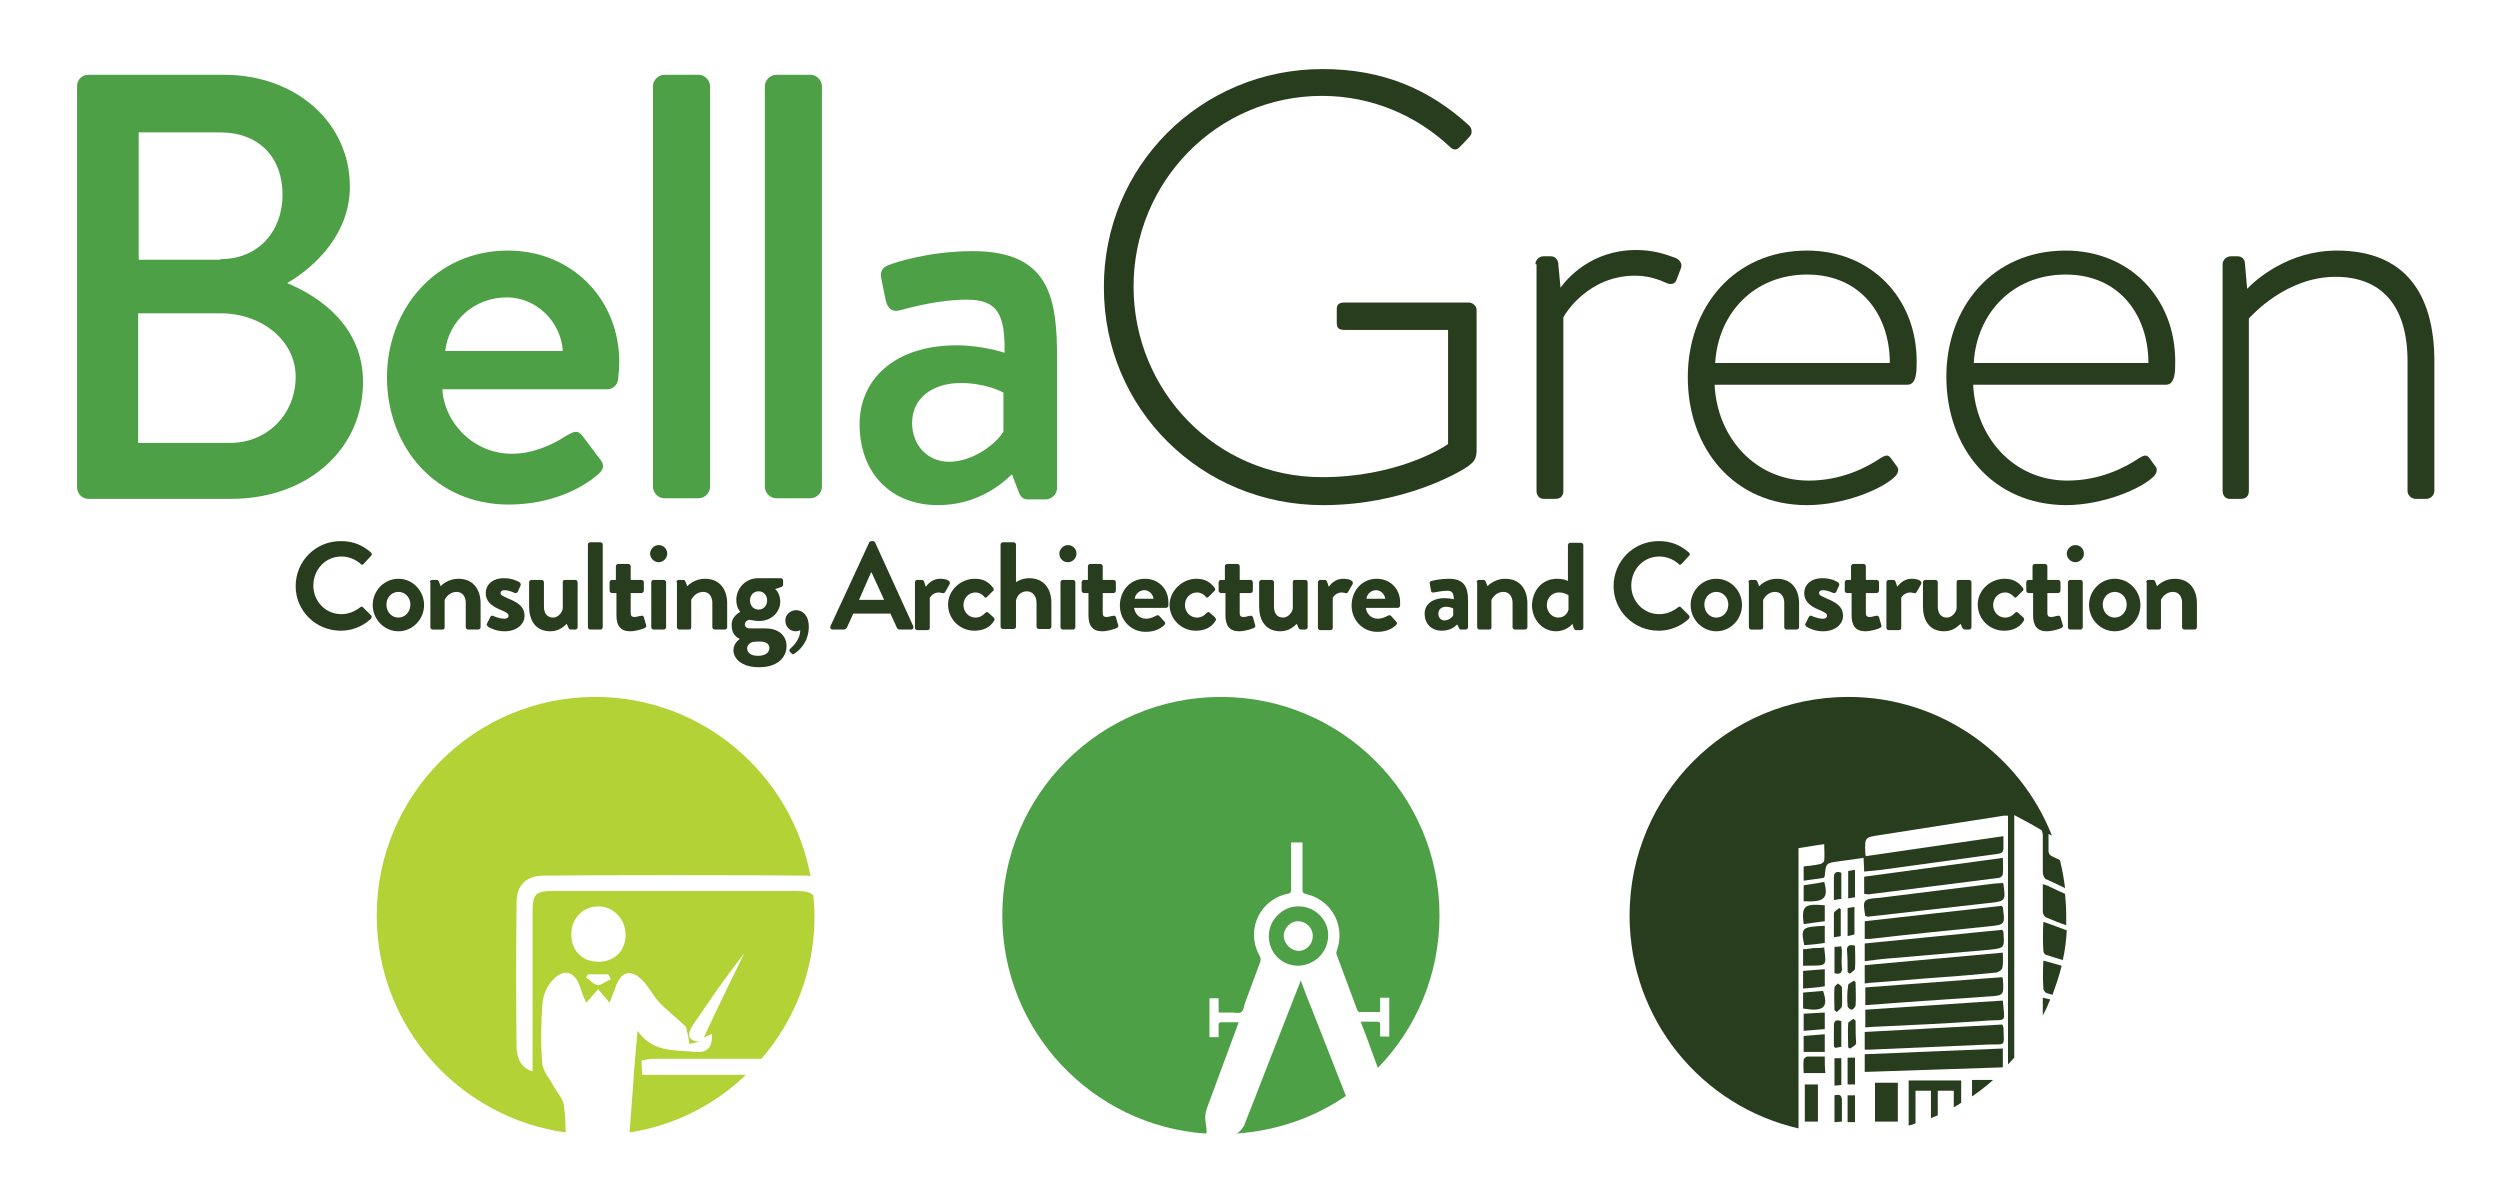 <?xml version="1.0" encoding="utf-8"?>
<!-- Generator: Adobe Illustrator 21.0.0, SVG Export Plug-In . SVG Version: 6.00 Build 0)  -->
<svg version="1.1" id="Layer_1" xmlns="http://www.w3.org/2000/svg" xmlns:xlink="http://www.w3.org/1999/xlink" x="0px" y="0px"
	 viewBox="0 0 438 210" style="enable-background:new 0 0 438 210;" xml:space="preserve">
<style type="text/css">
	.st0{fill:#4DA046;}
	.st1{fill:#283D1D;}
	.st2{fill:#B2D236;}
</style>
<g>
	<g>
		<path class="st0" d="M13.5,15.1c0-1.1,0.8-2,2-2h23.7c12.8,0,22.1,8.5,22.1,19.6c0,8.2-6,14-11,16.9c5.6,2.3,13.3,7.5,13.3,17.3
			c0,11.9-9.8,20.5-23.1,20.5H15.5c-1.2,0-2-1-2-2V15.1z M40.3,77.6c6.5,0,11.5-5,11.5-11.6c0-6.5-6.2-11.1-13-11.1H24.2v22.7H40.3z
			 M38.6,45.4c6.8,0,10.9-5,10.9-11.3c0-6.5-4.1-10.9-10.9-10.9H24.3v22.3H38.6z"/>
		<path class="st0" d="M89,43.9c11,0,19.5,8.3,19.5,19.6c0,0.7-0.1,2.1-0.2,2.9c-0.1,1.1-1,1.8-1.9,1.8H77.5
			c0.3,5.7,5.3,11.3,12.2,11.3c3.8,0,7.3-1.7,9.4-3.1c1.3-0.7,2-1.2,2.9-0.1l3,4c0.7,0.8,1.1,1.7-0.2,2.8c-3.1,2.7-8.6,5.3-15.7,5.3
			c-12.8,0-21.3-10.1-21.3-22.3C67.8,54.2,76.3,43.9,89,43.9z M98.6,61.5c-0.3-5.1-4.6-9.4-9.8-9.4c-5.7,0-10.2,4.1-10.8,9.4H98.6z"
			/>
		<path class="st0" d="M114.4,15.1c0-1.1,1-2,2-2h6c1.1,0,2,1,2,2v70.2c0,1.1-1,2-2,2h-6c-1.1,0-2-1-2-2V15.1z"/>
		<path class="st0" d="M134,15.1c0-1.1,1-2,2-2h6c1.1,0,2,1,2,2v70.2c0,1.1-1,2-2,2h-6c-1.1,0-2-1-2-2V15.1z"/>
		<path class="st0" d="M167.6,60.5c4.5,0,8.4,1.3,8.4,1.3c0.1-6.7-1.2-9.3-6.6-9.3c-4.9,0-9.6,1.3-11.9,1.9c-1.3,0.3-2-0.5-2.3-1.7
			l-0.8-3.9c-0.3-1.4,0.4-2.1,1.4-2.4c0.7-0.3,6.8-2.4,14.6-2.4c13.6,0,14.8,8.3,14.8,18.9v22.6c0,1.1-1,2-2,2h-3
			c-1,0-1.4-0.4-1.8-1.5l-1.1-2.9c-2.3,2.2-6.5,5.4-13,5.4c-8,0-13.7-5.4-13.7-14.2C150.6,66.5,156.7,60.5,167.6,60.5z M166.3,80.9
			c4.2,0,8.3-3.2,9.5-5.3v-6.8c-0.6-0.4-3.6-1.7-7.4-1.7c-5.1,0-8.6,2.7-8.6,7C159.8,77.9,162.4,80.9,166.3,80.9z"/>
		<path class="st1" d="M231.7,12.1c10.7,0,18.8,3.6,25.7,9.9c0.5,0.5,0.6,1.4,0.1,1.9c-0.5,0.6-1.2,1.3-1.7,1.8
			c-0.6,0.7-1.2,0.6-1.8,0c-5.9-5.5-13.7-8.9-22.4-8.9c-18.4,0-33,15.1-33,33.4s14.5,33.4,33,33.4c12.9,0,21-5,22.1-5.8V57.8h-18.1
			c-1.2,0-1.4-0.4-1.4-1.4v-2.1c0-0.8,0.2-1.3,1.4-1.3h21.7c0.7,0,1.4,0.6,1.4,1.3v24.6c0,1.6-0.6,2.1-1.5,2.8
			c-1.9,1.3-11.6,6.8-25.4,6.8c-21.3,0-38.4-16.8-38.4-38.1C193.3,29.1,210.4,12.1,231.7,12.1z"/>
		<path class="st1" d="M269,46.3c0-0.7,0.6-1.4,1.4-1.4h1.3c0.6,0,1.2,0.4,1.3,1.2l0.4,4.3c1.1-1.5,5.3-6.6,13.3-6.6
			c3.4,0,5.7,1,6.6,1.3c1,0.3,1.5,1.1,1.2,1.9l-0.8,2.1c-0.3,0.7-1,0.8-1.7,0.5c-0.5-0.2-2.6-1.3-5.5-1.3c-8.3,0-12.3,6.7-12.6,7.3
			V86c0,0.8-0.4,1.4-1.4,1.4h-2.1c-0.7,0-1.2-0.6-1.2-1.4V46.3z"/>
		<path class="st1" d="M316.6,43.9c11.1,0,19.2,8.2,19.2,19.4c0,1.7,0,4.1-1.6,4.1h-33.8c0.4,9.1,7,16.8,16.5,16.8
			c5.6,0,10-2.2,12.5-3.9c1-0.6,1.4-0.7,1.9,0l1.1,1.5c0.3,0.4,0.2,1.1-0.4,1.7c-2.1,2.1-8.8,5-15.4,5c-12.9,0-20.9-10-20.9-22.4
			C295.7,53.9,303.7,43.9,316.6,43.9z M331.1,63.6c0-8.3-5-15.5-14.5-15.5c-9.3,0-15.6,6.8-16.1,15.5H331.1z"/>
		<path class="st1" d="M361.9,43.9c11.1,0,19.2,8.2,19.2,19.4c0,1.7,0,4.1-1.6,4.1h-33.8c0.4,9.1,7,16.8,16.5,16.8
			c5.6,0,10-2.2,12.5-3.9c1-0.6,1.4-0.7,1.9,0l1.1,1.5c0.3,0.4,0.2,1.1-0.4,1.7c-2.1,2.1-8.8,5-15.4,5C349,88.4,341,78.4,341,66
			C341,53.9,349,43.9,361.9,43.9z M376.4,63.6c0-8.3-5-15.5-14.5-15.5c-9.3,0-15.6,6.8-16.1,15.5H376.4z"/>
		<path class="st1" d="M389.4,46.3c0-0.7,0.6-1.4,1.5-1.4h1.1c0.7,0,1.2,0.4,1.3,1.1l0.4,4.6c1.4-1.5,7.2-6.7,15.7-6.7
			c11.9,0,17.1,7.5,17.1,19.4V86c0,0.7-0.6,1.4-1.4,1.4h-1.9c-0.7,0-1.4-0.6-1.4-1.4V63.3c0-9.8-4.6-14.8-12.6-14.8
			c-8.7,0-14.7,6.8-15.2,7.3V86c0,0.8-0.4,1.4-1.4,1.4h-2c-0.7,0-1.2-0.6-1.2-1.4V46.3z"/>
	</g>
	<g>
		<path class="st1" d="M59.7,94.8c2.2,0,3.8,0.7,5.3,2c0.2,0.2,0.2,0.4,0,0.6l-1.3,1.4c-0.2,0.2-0.4,0.2-0.5,0
			c-0.9-0.8-2.1-1.3-3.4-1.3c-2.8,0-4.9,2.3-4.9,5.1c0,2.7,2.1,5,4.9,5c1.3,0,2.4-0.5,3.3-1.2c0.2-0.2,0.4-0.1,0.5,0l1.4,1.4
			c0.2,0.2,0.1,0.4,0,0.6c-1.5,1.4-3.4,2.1-5.3,2.1c-4.4,0-7.9-3.5-7.9-7.8C51.8,98.3,55.3,94.8,59.7,94.8z"/>
		<path class="st1" d="M69.8,101.4c2.5,0,4.5,2.1,4.5,4.6c0,2.5-2,4.6-4.5,4.6c-2.5,0-4.5-2.1-4.5-4.6
			C65.3,103.5,67.3,101.4,69.8,101.4z M69.8,108.2c1.2,0,2.1-1,2.1-2.3c0-1.2-0.9-2.2-2.1-2.2c-1.2,0-2.1,1-2.1,2.2
			C67.7,107.2,68.6,108.2,69.8,108.2z"/>
		<path class="st1" d="M75.3,102c0-0.2,0.2-0.4,0.4-0.4h0.8c0.2,0,0.3,0.1,0.4,0.3l0.3,0.8c0.3-0.3,1.4-1.3,3.1-1.3
			c2.8,0,3.9,2.1,3.9,4.3v4.2c0,0.2-0.2,0.4-0.4,0.4H82c-0.2,0-0.4-0.2-0.4-0.4v-4.3c0-1.1-0.6-1.9-1.6-1.9c-1.1,0-1.8,0.8-2.1,1.4
			v4.8c0,0.3-0.1,0.4-0.5,0.4h-1.6c-0.2,0-0.4-0.2-0.4-0.4V102z"/>
		<path class="st1" d="M85.3,109.3l0.6-1.2c0.1-0.2,0.3-0.3,0.5-0.2c0,0,1,0.5,2,0.5c0.4,0,0.7-0.2,0.7-0.5c0-0.4-0.3-0.6-1.5-1.1
			c-1.7-0.7-2.5-1.6-2.5-2.9c0-1.3,1-2.6,3.2-2.6c1.3,0,2.2,0.4,2.7,0.7c0.2,0.1,0.3,0.4,0.2,0.6l-0.5,1.1c-0.1,0.2-0.3,0.2-0.5,0.2
			c0,0-1-0.5-1.8-0.5c-0.5,0-0.7,0.2-0.7,0.5c0,0.4,0.4,0.5,1.2,0.9c1.7,0.7,3,1.4,3,3.1c0,1.4-1.3,2.7-3.5,2.7
			c-1.4,0-2.4-0.5-2.9-0.8C85.3,109.6,85.2,109.4,85.3,109.3z"/>
		<path class="st1" d="M92.7,102c0-0.2,0.2-0.4,0.4-0.4h1.8c0.2,0,0.4,0.2,0.4,0.4v4.3c0,1.2,0.6,1.9,1.6,1.9c0.9,0,1.6-0.9,1.7-1.6
			V102c0-0.3,0.1-0.4,0.5-0.4h1.7c0.2,0,0.4,0.2,0.4,0.4v7.9c0,0.2-0.2,0.4-0.4,0.4H100c-0.2,0-0.4-0.2-0.4-0.3l-0.3-0.7
			c-0.4,0.3-1.2,1.3-2.9,1.3c-2.7,0-3.7-2.1-3.7-4.3V102z"/>
		<path class="st1" d="M103,95.4c0-0.2,0.2-0.4,0.4-0.4h1.8c0.2,0,0.4,0.2,0.4,0.4v14.5c0,0.2-0.2,0.4-0.4,0.4h-1.8
			c-0.2,0-0.4-0.2-0.4-0.4V95.4z"/>
		<path class="st1" d="M107.9,103.9h-0.7c-0.2,0-0.4-0.2-0.4-0.4V102c0-0.2,0.2-0.4,0.4-0.4h0.7v-2.4c0-0.2,0.2-0.4,0.4-0.4l1.8,0
			c0.2,0,0.4,0.2,0.4,0.4v2.4h1.9c0.2,0,0.4,0.2,0.4,0.4v1.5c0,0.2-0.2,0.4-0.4,0.4h-1.9v3.5c0,0.6,0.3,0.7,0.7,0.7
			c0.4,0,0.8-0.2,1.1-0.2c0.2-0.1,0.4,0,0.5,0.2l0.4,1.4c0.1,0.2,0,0.4-0.2,0.5c-0.1,0.1-1.5,0.6-2.6,0.6c-1.7,0-2.4-1-2.4-2.8
			V103.9z"/>
		<path class="st1" d="M113.9,97c0-0.8,0.7-1.5,1.5-1.5c0.9,0,1.5,0.7,1.5,1.5c0,0.8-0.7,1.5-1.5,1.5
			C114.6,98.5,113.9,97.8,113.9,97z M114.1,102c0-0.2,0.2-0.4,0.4-0.4h1.8c0.2,0,0.4,0.2,0.4,0.4v7.9c0,0.2-0.2,0.4-0.4,0.4h-1.8
			c-0.2,0-0.4-0.2-0.4-0.4V102z"/>
		<path class="st1" d="M118.5,102c0-0.2,0.2-0.4,0.4-0.4h0.8c0.2,0,0.3,0.1,0.4,0.3l0.3,0.8c0.3-0.3,1.4-1.3,3.1-1.3
			c2.8,0,3.9,2.1,3.9,4.3v4.2c0,0.2-0.2,0.4-0.4,0.4h-1.8c-0.2,0-0.4-0.2-0.4-0.4v-4.3c0-1.1-0.6-1.9-1.6-1.9
			c-1.1,0-1.8,0.8-2.1,1.4v4.8c0,0.3-0.1,0.4-0.5,0.4h-1.6c-0.2,0-0.4-0.2-0.4-0.4V102z"/>
		<path class="st1" d="M129.7,107.2c0,0-0.7-0.7-0.7-2.1c0-2,1.6-3.8,3.8-3.8h4c0.2,0,0.4,0.2,0.4,0.4v0.7c0,0.2-0.1,0.3-0.2,0.4
			l-1.2,0.4c0,0,0.9,0.7,0.9,2.2c0,1.7-1.4,3.4-3.7,3.4c-0.8,0-1.4-0.2-1.7-0.2c-0.3,0-0.8,0.3-0.8,0.8c0,0.5,0.4,0.7,0.9,0.7h2.8
			c2,0,3.6,1.1,3.6,3.1c0,2-1.6,3.7-4.8,3.7c-3.2,0-4.5-1.6-4.5-3c0-1.3,1.1-1.9,1.3-2.1V112c-0.4-0.1-1.6-0.7-1.6-2.3
			C128,108,129.7,107.2,129.7,107.2z M132.8,114.9c1.2,0,2-0.5,2-1.4c0-0.4-0.3-1.1-1.6-1.1c-0.5,0-1,0-1.4,0.1
			c-0.3,0.1-0.9,0.4-0.9,1.1C130.9,114.4,131.6,114.9,132.8,114.9z M132.9,106.8c0.9,0,1.5-0.7,1.5-1.6s-0.6-1.6-1.5-1.6
			c-0.9,0-1.5,0.7-1.5,1.6S132,106.8,132.9,106.8z"/>
		<path class="st1" d="M139.5,106.9c0.9,0,2.2,0.7,2.2,2.9c0,2.7-1.7,4.2-2.5,4.7c-0.2,0.1-0.3,0.2-0.5,0l-0.3-0.3
			c-0.2-0.2-0.1-0.4,0.1-0.6c0.2-0.2,1.7-1.4,1.7-3.2c0,0-0.4,0.2-0.8,0.2c-1,0-1.8-0.8-1.8-1.8
			C137.5,107.8,138.4,106.9,139.5,106.9z"/>
		<path class="st1" d="M145.5,109.7l6.8-14.7c0.1-0.1,0.2-0.2,0.4-0.2h0.2c0.2,0,0.3,0.1,0.4,0.2l6.7,14.7c0.1,0.3,0,0.6-0.4,0.6
			h-1.9c-0.3,0-0.5-0.1-0.6-0.4l-1.1-2.4h-6.5l-1.1,2.4c-0.1,0.2-0.3,0.4-0.6,0.4h-1.9C145.5,110.3,145.4,110,145.5,109.7z
			 M154.9,105.1l-2.2-4.8h-0.1l-2.1,4.8H154.9z"/>
		<path class="st1" d="M160.3,102c0-0.2,0.2-0.4,0.4-0.4h0.8c0.2,0,0.3,0.1,0.4,0.3l0.3,0.9c0.3-0.4,1.1-1.4,2.5-1.4
			c1,0,1.9,0.3,1.7,0.9l-0.8,1.4c-0.1,0.2-0.3,0.3-0.5,0.2c-0.1,0-0.4-0.1-0.6-0.1c-0.9,0-1.4,0.6-1.6,0.9v5.3
			c0,0.3-0.2,0.4-0.5,0.4h-1.7c-0.2,0-0.4-0.2-0.4-0.4V102z"/>
		<path class="st1" d="M170.8,101.4c1.4,0,2.4,0.5,3.2,1.6c0.2,0.2,0.1,0.5-0.1,0.6l-1,1c-0.2,0.2-0.4,0.1-0.5-0.1
			c-0.3-0.4-0.9-0.7-1.5-0.7c-1.2,0-2.1,1-2.1,2.2c0,1.2,0.9,2.2,2.1,2.2c0.9,0,1.4-0.5,1.7-0.8c0.2-0.2,0.4-0.2,0.5-0.1l0.9,0.8
			c0.2,0.2,0.3,0.4,0.2,0.6c-0.7,1.2-1.9,1.8-3.5,1.8c-2.5,0-4.6-2-4.6-4.6C166.1,103.4,168.3,101.4,170.8,101.4z"/>
		<path class="st1" d="M175.3,95.4c0-0.2,0.2-0.4,0.4-0.4h1.9c0.2,0,0.4,0.2,0.4,0.4v6.6c0.4-0.3,1.3-0.7,2.3-0.7
			c2.8,0,3.9,2.1,3.9,4.3v4.2c0,0.2-0.2,0.4-0.4,0.4H182c-0.2,0-0.4-0.2-0.4-0.4v-4.2c0-1.2-0.7-2-1.7-2c-1,0-1.7,0.7-1.9,1.6v4.6
			c0,0.2-0.1,0.4-0.5,0.4h-1.8c-0.2,0-0.4-0.2-0.4-0.4V95.4z"/>
		<path class="st1" d="M185.6,97c0-0.8,0.7-1.5,1.5-1.5c0.9,0,1.5,0.7,1.5,1.5c0,0.8-0.7,1.5-1.5,1.5
			C186.2,98.5,185.6,97.8,185.6,97z M185.8,102c0-0.2,0.2-0.4,0.4-0.4h1.8c0.2,0,0.4,0.2,0.4,0.4v7.9c0,0.2-0.2,0.4-0.4,0.4h-1.8
			c-0.2,0-0.4-0.2-0.4-0.4V102z"/>
		<path class="st1" d="M190.6,103.9h-0.7c-0.2,0-0.4-0.2-0.4-0.4V102c0-0.2,0.2-0.4,0.4-0.4h0.7v-2.4c0-0.2,0.2-0.4,0.4-0.4l1.8,0
			c0.2,0,0.4,0.2,0.4,0.4v2.4h1.9c0.2,0,0.4,0.2,0.4,0.4v1.5c0,0.2-0.2,0.4-0.4,0.4h-1.9v3.5c0,0.6,0.3,0.7,0.7,0.7
			c0.4,0,0.8-0.2,1.1-0.2c0.2-0.1,0.4,0,0.5,0.2l0.4,1.4c0.1,0.2,0,0.4-0.2,0.5c-0.1,0.1-1.5,0.6-2.6,0.6c-1.7,0-2.4-1-2.4-2.8
			V103.9z"/>
		<path class="st1" d="M200.6,101.4c2.3,0,4.1,1.7,4.1,4.1c0,0.2,0,0.4,0,0.6c0,0.2-0.2,0.4-0.4,0.4h-5.6c0.1,0.9,0.8,1.9,2.1,1.9
			c0.7,0,1.3-0.3,1.7-0.5c0.2-0.1,0.4-0.2,0.6,0l0.9,1c0.2,0.2,0.2,0.4,0,0.6c-0.7,0.7-1.8,1.2-3.3,1.2c-2.6,0-4.5-2.1-4.5-4.6
			C196.2,103.5,198,101.4,200.6,101.4z M202.1,104.9c-0.1-0.8-0.8-1.5-1.6-1.5c-0.9,0-1.6,0.7-1.7,1.5H202.1z"/>
		<path class="st1" d="M209.6,101.4c1.4,0,2.4,0.5,3.2,1.6c0.2,0.2,0.1,0.5-0.1,0.6l-1,1c-0.2,0.2-0.4,0.1-0.5-0.1
			c-0.3-0.4-0.9-0.7-1.5-0.7c-1.2,0-2.1,1-2.1,2.2c0,1.2,0.9,2.2,2.1,2.2c0.9,0,1.4-0.5,1.7-0.8c0.2-0.2,0.4-0.2,0.5-0.1l0.9,0.8
			c0.2,0.2,0.3,0.4,0.2,0.6c-0.7,1.2-1.9,1.8-3.5,1.8c-2.5,0-4.6-2-4.6-4.6C205,103.4,207.2,101.4,209.6,101.4z"/>
		<path class="st1" d="M214.6,103.9h-0.7c-0.2,0-0.4-0.2-0.4-0.4V102c0-0.2,0.2-0.4,0.4-0.4h0.7v-2.4c0-0.2,0.2-0.4,0.4-0.4l1.8,0
			c0.2,0,0.4,0.2,0.4,0.4v2.4h1.9c0.2,0,0.4,0.2,0.4,0.4v1.5c0,0.2-0.2,0.4-0.4,0.4h-1.9v3.5c0,0.6,0.3,0.7,0.7,0.7
			c0.4,0,0.8-0.2,1.1-0.2c0.2-0.1,0.4,0,0.5,0.2l0.4,1.4c0.1,0.2,0,0.4-0.2,0.5c-0.1,0.1-1.5,0.6-2.6,0.6c-1.7,0-2.4-1-2.4-2.8
			V103.9z"/>
		<path class="st1" d="M220.6,102c0-0.2,0.2-0.4,0.4-0.4h1.8c0.2,0,0.4,0.2,0.4,0.4v4.3c0,1.2,0.6,1.9,1.6,1.9
			c0.9,0,1.6-0.9,1.7-1.6V102c0-0.3,0.1-0.4,0.5-0.4h1.7c0.2,0,0.4,0.2,0.4,0.4v7.9c0,0.2-0.2,0.4-0.4,0.4h-0.8
			c-0.2,0-0.4-0.2-0.4-0.3l-0.3-0.7c-0.4,0.3-1.2,1.3-2.9,1.3c-2.7,0-3.7-2.1-3.7-4.3V102z"/>
		<path class="st1" d="M230.9,102c0-0.2,0.2-0.4,0.4-0.4h0.8c0.2,0,0.3,0.1,0.4,0.3l0.3,0.9c0.3-0.4,1.1-1.4,2.5-1.4
			c1,0,1.9,0.3,1.7,0.9l-0.8,1.4c-0.1,0.2-0.3,0.3-0.5,0.2c-0.1,0-0.4-0.1-0.6-0.1c-0.9,0-1.4,0.6-1.6,0.9v5.3
			c0,0.3-0.2,0.4-0.5,0.4h-1.7c-0.2,0-0.4-0.2-0.4-0.4V102z"/>
		<path class="st1" d="M241.2,101.4c2.3,0,4.1,1.7,4.1,4.1c0,0.2,0,0.4,0,0.6c0,0.2-0.2,0.4-0.4,0.4h-5.6c0.1,0.9,0.8,1.9,2.1,1.9
			c0.7,0,1.3-0.3,1.7-0.5c0.2-0.1,0.4-0.2,0.6,0l0.9,1c0.2,0.2,0.2,0.4,0,0.6c-0.7,0.7-1.8,1.2-3.3,1.2c-2.6,0-4.5-2.1-4.5-4.6
			C236.8,103.5,238.6,101.4,241.2,101.4z M242.7,104.9c-0.1-0.8-0.8-1.5-1.6-1.5c-0.9,0-1.6,0.7-1.7,1.5H242.7z"/>
		<path class="st1" d="M253.1,104.8c0.9,0,1.6,0.2,1.6,0.2c0-1.1-0.3-1.5-1.1-1.5c-0.8,0-1.9,0.2-2.4,0.3c-0.3,0.1-0.5-0.1-0.5-0.4
			l-0.2-1.1c-0.1-0.3,0.1-0.5,0.3-0.5c0.2-0.1,1.6-0.4,3-0.4c2.7,0,3.4,1.4,3.4,3.8v4.7c0,0.2-0.2,0.4-0.4,0.4h-0.8
			c-0.2,0-0.3-0.1-0.4-0.3l-0.3-0.6c-0.5,0.5-1.3,1.1-2.7,1.1c-1.7,0-3-1.1-3-3C249.6,106,250.8,104.8,253.1,104.8z M253.1,108.7
			c0.7,0,1.4-0.6,1.5-0.9v-1.2c0,0-0.6-0.3-1.2-0.3c-0.9,0-1.4,0.5-1.4,1.2C252,108.2,252.4,108.7,253.1,108.7z"/>
		<path class="st1" d="M258.7,102c0-0.2,0.2-0.4,0.4-0.4h0.8c0.2,0,0.3,0.1,0.4,0.3l0.3,0.8c0.3-0.3,1.4-1.3,3.1-1.3
			c2.8,0,3.9,2.1,3.9,4.3v4.2c0,0.2-0.2,0.4-0.4,0.4h-1.8c-0.2,0-0.4-0.2-0.4-0.4v-4.3c0-1.1-0.6-1.9-1.6-1.9
			c-1.1,0-1.8,0.8-2.1,1.4v4.8c0,0.3-0.1,0.4-0.5,0.4h-1.6c-0.2,0-0.4-0.2-0.4-0.4V102z"/>
		<path class="st1" d="M272.8,101.4c0.9,0,1.6,0.2,1.9,0.4v-6.3c0-0.2,0.2-0.4,0.4-0.4h1.9c0.2,0,0.4,0.2,0.4,0.4v14.5
			c0,0.2-0.2,0.4-0.4,0.4h-0.9c-0.2,0-0.3-0.2-0.4-0.4l-0.2-0.7c0,0-1,1.3-2.9,1.3c-2.4,0-4.2-2.1-4.2-4.6
			C268.5,103.4,270.2,101.4,272.8,101.4z M273,108.2c1.2,0,1.7-0.9,1.8-1.4v-2.5c0,0-0.6-0.5-1.7-0.5c-1.2,0-2.1,1-2.1,2.2
			C271,107.2,271.9,108.2,273,108.2z"/>
		<path class="st1" d="M290.6,94.8c2.2,0,3.8,0.7,5.3,2c0.2,0.2,0.2,0.4,0,0.6l-1.3,1.4c-0.2,0.2-0.4,0.2-0.5,0
			c-0.9-0.8-2.1-1.3-3.4-1.3c-2.8,0-4.9,2.3-4.9,5.1c0,2.7,2.1,5,4.9,5c1.3,0,2.4-0.5,3.3-1.2c0.2-0.2,0.4-0.1,0.5,0l1.4,1.4
			c0.2,0.2,0.1,0.4,0,0.6c-1.5,1.4-3.4,2.1-5.3,2.1c-4.4,0-7.9-3.5-7.9-7.8C282.7,98.3,286.2,94.8,290.6,94.8z"/>
		<path class="st1" d="M300.7,101.4c2.5,0,4.5,2.1,4.5,4.6c0,2.5-2,4.6-4.5,4.6s-4.5-2.1-4.5-4.6
			C296.2,103.5,298.2,101.4,300.7,101.4z M300.7,108.2c1.2,0,2.1-1,2.1-2.3c0-1.2-0.9-2.2-2.1-2.2c-1.2,0-2.1,1-2.1,2.2
			C298.6,107.2,299.5,108.2,300.7,108.2z"/>
		<path class="st1" d="M306.3,102c0-0.2,0.2-0.4,0.4-0.4h0.8c0.2,0,0.3,0.1,0.4,0.3l0.3,0.8c0.3-0.3,1.4-1.3,3.1-1.3
			c2.8,0,3.9,2.1,3.9,4.3v4.2c0,0.2-0.2,0.4-0.4,0.4H313c-0.2,0-0.4-0.2-0.4-0.4v-4.3c0-1.1-0.6-1.9-1.6-1.9c-1.1,0-1.8,0.8-2.1,1.4
			v4.8c0,0.3-0.1,0.4-0.5,0.4h-1.6c-0.2,0-0.4-0.2-0.4-0.4V102z"/>
		<path class="st1" d="M316.3,109.3l0.6-1.2c0.1-0.2,0.3-0.3,0.5-0.2c0,0,1,0.5,2,0.5c0.4,0,0.7-0.2,0.7-0.5c0-0.4-0.3-0.6-1.5-1.1
			c-1.7-0.7-2.5-1.6-2.5-2.9c0-1.3,1-2.6,3.2-2.6c1.3,0,2.2,0.4,2.7,0.7c0.2,0.1,0.3,0.4,0.2,0.6l-0.5,1.1c-0.1,0.2-0.3,0.2-0.5,0.2
			c0,0-1-0.5-1.8-0.5c-0.5,0-0.7,0.2-0.7,0.5c0,0.4,0.4,0.5,1.2,0.9c1.7,0.7,3,1.4,3,3.1c0,1.4-1.3,2.7-3.5,2.7
			c-1.4,0-2.4-0.5-2.9-0.8C316.3,109.6,316.2,109.4,316.3,109.3z"/>
		<path class="st1" d="M324.3,103.9h-0.7c-0.2,0-0.4-0.2-0.4-0.4V102c0-0.2,0.2-0.4,0.4-0.4h0.7v-2.4c0-0.2,0.2-0.4,0.4-0.4l1.8,0
			c0.2,0,0.4,0.2,0.4,0.4v2.4h1.9c0.2,0,0.4,0.2,0.4,0.4v1.5c0,0.2-0.2,0.4-0.4,0.4h-1.9v3.5c0,0.6,0.3,0.7,0.7,0.7
			c0.4,0,0.8-0.2,1.1-0.2c0.2-0.1,0.4,0,0.5,0.2l0.4,1.4c0.1,0.2,0,0.4-0.2,0.5c-0.1,0.1-1.5,0.6-2.6,0.6c-1.7,0-2.4-1-2.4-2.8
			V103.9z"/>
		<path class="st1" d="M330.5,102c0-0.2,0.2-0.4,0.4-0.4h0.8c0.2,0,0.3,0.1,0.4,0.3l0.3,0.9c0.3-0.4,1.1-1.4,2.5-1.4
			c1,0,1.9,0.3,1.7,0.9l-0.8,1.4c-0.1,0.2-0.3,0.3-0.5,0.2c-0.1,0-0.4-0.1-0.6-0.1c-0.9,0-1.4,0.6-1.6,0.9v5.3
			c0,0.3-0.2,0.4-0.5,0.4h-1.7c-0.2,0-0.4-0.2-0.4-0.4V102z"/>
		<path class="st1" d="M336.9,102c0-0.2,0.2-0.4,0.4-0.4h1.8c0.2,0,0.4,0.2,0.4,0.4v4.3c0,1.2,0.6,1.9,1.6,1.9
			c0.9,0,1.6-0.9,1.7-1.6V102c0-0.3,0.1-0.4,0.5-0.4h1.7c0.2,0,0.4,0.2,0.4,0.4v7.9c0,0.2-0.2,0.4-0.4,0.4h-0.8
			c-0.2,0-0.3-0.2-0.4-0.3l-0.3-0.7c-0.4,0.3-1.2,1.3-2.9,1.3c-2.7,0-3.7-2.1-3.7-4.3V102z"/>
		<path class="st1" d="M351.2,101.4c1.4,0,2.4,0.5,3.2,1.6c0.2,0.2,0.1,0.5-0.1,0.6l-1,1c-0.2,0.2-0.4,0.1-0.5-0.1
			c-0.4-0.4-0.9-0.7-1.5-0.7c-1.2,0-2.1,1-2.1,2.2c0,1.2,0.9,2.2,2.1,2.2c0.9,0,1.4-0.5,1.7-0.8c0.2-0.2,0.4-0.2,0.5-0.1l0.9,0.8
			c0.2,0.2,0.3,0.4,0.2,0.6c-0.7,1.2-1.9,1.8-3.5,1.8c-2.5,0-4.6-2-4.6-4.6C346.5,103.4,348.7,101.4,351.2,101.4z"/>
		<path class="st1" d="M356.1,103.9h-0.7c-0.2,0-0.4-0.2-0.4-0.4V102c0-0.2,0.2-0.4,0.4-0.4h0.7v-2.4c0-0.2,0.2-0.4,0.4-0.4l1.8,0
			c0.2,0,0.4,0.2,0.4,0.4v2.4h1.9c0.2,0,0.4,0.2,0.4,0.4v1.5c0,0.2-0.2,0.4-0.4,0.4h-1.9v3.5c0,0.6,0.3,0.7,0.7,0.7
			c0.4,0,0.8-0.2,1.1-0.2c0.2-0.1,0.4,0,0.5,0.2l0.4,1.4c0.1,0.2,0,0.4-0.2,0.5c-0.1,0.1-1.5,0.6-2.6,0.6c-1.7,0-2.4-1-2.4-2.8
			V103.9z"/>
		<path class="st1" d="M362.1,97c0-0.8,0.7-1.5,1.5-1.5c0.9,0,1.5,0.7,1.5,1.5c0,0.8-0.7,1.5-1.5,1.5
			C362.8,98.5,362.1,97.8,362.1,97z M362.3,102c0-0.2,0.2-0.4,0.4-0.4h1.8c0.2,0,0.4,0.2,0.4,0.4v7.9c0,0.2-0.2,0.4-0.4,0.4h-1.8
			c-0.2,0-0.4-0.2-0.4-0.4V102z"/>
		<path class="st1" d="M370.5,101.4c2.5,0,4.5,2.1,4.5,4.6c0,2.5-2,4.6-4.5,4.6c-2.5,0-4.5-2.1-4.5-4.6
			C366,103.5,368,101.4,370.5,101.4z M370.5,108.2c1.2,0,2.1-1,2.1-2.3c0-1.2-0.9-2.2-2.1-2.2c-1.2,0-2.1,1-2.1,2.2
			C368.4,107.2,369.3,108.2,370.5,108.2z"/>
		<path class="st1" d="M376,102c0-0.2,0.2-0.4,0.4-0.4h0.8c0.2,0,0.3,0.1,0.4,0.3l0.3,0.8c0.3-0.3,1.4-1.3,3.1-1.3
			c2.8,0,3.9,2.1,3.9,4.3v4.2c0,0.2-0.2,0.4-0.4,0.4h-1.8c-0.2,0-0.4-0.2-0.4-0.4v-4.3c0-1.1-0.6-1.9-1.6-1.9
			c-1.1,0-1.8,0.8-2.1,1.4v4.8c0,0.3-0.1,0.4-0.5,0.4h-1.6c-0.2,0-0.4-0.2-0.4-0.4V102z"/>
	</g>
	<g>
		<path class="st2" d="M98.8,193.7c-0.1-1.1-1.1-2.2-1.7-3.2c-0.7-1.4-1.9-2.7-2.1-4.1c-0.3-3.4-0.2-6.9,0-10.3
			c0.1-1.4,0.6-2.9,1.5-4c2.1-2.6,4.2-2.1,5.2,1c0.3,1,0.7,1.9,1,2.6c0.7-0.8,1.4-1.6,2.1-2.4c0.6,0.8,1.3,1.5,2,2.4
			c0.3-0.8,0.7-1.8,1.1-2.9c0.9-2.6,2.7-3.1,4.7-1c1.1,1.1,1.8,2.6,2.8,3.7c1.4,1.5,3,2.7,4.8,4.4c0.1,0.5,0.4,1.7,0.6,3
			c0.6-0.1,1.1-0.3,1.7-0.4c-2.3-0.2-2-1.5-1.1-2.9c2.9-4.3,5.8-8.5,9-12.6c-2.4,4.9-4.8,9.8-7.1,14.8c0.4-0.2,0.9-0.4,1.4-0.7
			c0.2,2.3-0.7,3.4-2.9,3.2c-3.5-0.4-7.4,0.2-10.1-3.7c-0.3,3.3-0.6,6.5-0.8,9.8c-0.2,2.7-0.4,5.3-0.6,8c7.8-1.2,14.9-4.8,20.4-10.1
			c-6,0-12,0-18.2,0c0-0.9-0.1-1.6-0.1-2.5c0.7-0.1,1.3-0.3,1.9-0.3c6.4,0,12.7,0,19.1,0c5.8-6.7,9.3-15.4,9.3-25
			c0-1.2-0.1-2.4-0.2-3.6c-0.5-0.6-1.4-0.8-3-0.8c-14.2,0-28.5,0-42.7,0c-3,0-3.5,0.6-3.5,3.7c0,9.2,0,18.4,0,27.9
			c-2-0.6-2.7-2.2-2.8-4.1c-0.1-8.5-0.1-16.9,0-25.4c0-3.2,1.7-4.8,4.9-4.8c15.1-0.1,30.2-0.1,45.3,0c0.5,0,0.9,0,1.3,0.1
			c-3.3-17.8-18.9-31.4-37.7-31.4c-21.2,0-38.3,17.2-38.3,38.3c0,19.4,14.4,35.4,33.1,38C99.1,196.8,99,195.3,98.8,193.7z
			 M104.8,172.6c-0.7,0-1.4-0.9-2.1-1.3c0.1-0.2,0.2-0.4,0.3-0.6c1.2,0,2.4,0,3.6,0c0.1,0.3,0.3,0.6,0.4,0.9
			C106.2,171.8,105.5,172.6,104.8,172.6z M104.8,158.8c2.6,0,4.7,2.1,4.8,4.8c0.1,2.8-1.8,4.8-4.5,4.9c-2.9,0.1-5-1.8-5-4.7
			C100,161,102.1,158.8,104.8,158.8z"/>
		<g>
			<path class="st0" d="M218,197.1c-0.1,0.3-0.4,0.6-0.6,0.9c0,0.1-0.1,0.1-0.1,0.1c-0.2,0.2-0.4,0.4-0.7,0.5
				c7.1-0.5,13.7-2.8,19.2-6.6c-2.1-5.3-4.1-10.5-6.2-15.8c-0.6-1.4-1.1-2.8-1.7-4.4c-0.1,0.2-0.2,0.4-0.2,0.5
				c-1.9,4.8-3.7,9.5-5.6,14.3C220.7,190.2,219.4,193.6,218,197.1z"/>
			<path class="st0" d="M211.4,198.4c0-0.6-0.1-1.3-0.2-1.9c-0.1-0.8,0-1.5,0.2-2.2c1.8-4.9,3.6-9.7,5.4-14.6
				c0.1-0.2,0.1-0.4,0.2-0.6c-1.1,0-2.1,0-3.2,0c-0.1,0-0.3,0.2-0.3,0.4c0,0.7,0,1.5,0,2.2c-0.6,0-1.1,0-1.6,0c0-2.3,0-4.5,0-6.8
				c0.5,0,1,0,1.6,0c0,0.8,0,1.7,0,2.5c0.8,0,1.6,0,2.4,0c0.5,0,1.2,0.2,1.6-0.1c0.4-0.3,0.4-0.9,0.6-1.5c0.9-2.4,1.8-4.9,2.7-7.3
				c0.1-0.3,0.1-0.6-0.1-1c-2.1-3.7-0.8-8.2,2.9-10.2c0.6-0.3,1.3-0.6,2-0.7c0.5-0.1,0.6-0.3,0.6-0.8c0-2.5,0-5.1,0-7.6
				c0-0.2,0-0.4,0-0.6c0.7,0,1.3,0,2,0c0,0.2,0,0.3,0,0.5c0,2.6,0,5.2,0,7.8c0,0.4,0.1,0.6,0.5,0.7c4.6,1,7.1,5.6,5.5,10
				c-0.1,0.2-0.1,0.5,0,0.7c1.2,3.2,2.4,6.5,3.6,9.7c0.1,0.1,0.2,0.3,0.3,0.3c1.2,0,2.5,0,3.7,0c0-0.9,0-1.7,0-2.5
				c0.6,0,1.1,0,1.6,0c0,2.3,0,4.5,0,6.8c-0.5,0-1,0-1.6,0c0-0.7,0-1.4,0-2.1c0-0.4-0.1-0.5-0.6-0.5c-0.9,0-1.8,0-2.8,0
				c0.3,0.8,0.5,1.4,0.8,2.1c0.7,2,1.5,4,2.2,6c6.7-6.9,10.8-16.3,10.8-26.7c0-21.2-17.2-38.3-38.3-38.3
				c-21.2,0-38.3,17.2-38.3,38.3c0,20.2,15.7,36.8,35.6,38.2C211.4,198.5,211.4,198.5,211.4,198.4z"/>
			<path class="st0" d="M232.7,164c0.1-2.8-2.3-5.2-5.1-5.2c-2.8-0.1-5.3,2.3-5.3,5.2c0,2.8,2.1,5.2,5.2,5.2
				C230.2,169.1,232.6,167,232.7,164z M224.9,164c0-1.4,1.2-2.6,2.5-2.6c1.4,0,2.6,1.1,2.6,2.6c0,1.4-1.1,2.6-2.5,2.6
				C226.1,166.5,225,165.4,224.9,164z"/>
		</g>
		<g>
			<path class="st1" d="M321.4,190.2c0.4,0,0.8-0.1,1.2-0.1c0-1.6,0-3.1,0-4.7c-0.4,0-0.8,0-1.2,0
				C321.4,187,321.4,188.5,321.4,190.2z"/>
			<path class="st1" d="M322.7,173c0-0.2-0.4-0.5-0.7-0.7c-0.2,0.2-0.6,0.5-0.6,0.7c-0.1,1.3,0,2.6,0,4c0.1,0.1,0.3,0.2,0.4,0.3
				c0.3-0.3,0.8-0.6,0.9-1C322.8,175.2,322.7,174.1,322.7,173z"/>
			<path class="st1" d="M321.4,191.9c0,1.6,0,3.1,0,4.7c0.5,0,0.9-0.1,1.3-0.1c0-1.3,0-2.6,0-3.8
				C322.7,191.8,322.2,191.7,321.4,191.9z"/>
			<path class="st1" d="M322.6,178.9c-0.9-0.3-1.3-0.1-1.3,0.8c0,1.2,0,2.3,0,3.5c0,0.1,0.1,0.2,0.2,0.4c0.4-0.1,0.7-0.1,1.1-0.2
				C322.6,181.9,322.6,180.4,322.6,178.9z"/>
			<path class="st1" d="M322.7,166.6c0-0.2-0.1-0.5-0.1-0.8c-0.4,0-0.8,0.1-1.2,0.1c0,1.6,0,3.1,0,4.6c1,0.3,1.4-0.1,1.3-1
				C322.6,168.6,322.7,167.6,322.7,166.6z"/>
			<path class="st1" d="M323.7,170.3c0.1,0.1,0.3,0.2,0.4,0.3c0.3-0.3,0.9-0.6,0.9-0.9c0.1-1.4,0-2.7,0-4c-1-0.3-1.5,0-1.4,0.9
				C323.7,167.8,323.7,169.1,323.7,170.3z"/>
			<path class="st1" d="M326.8,160.5c0.2,0,0.3,0.1,0.5,0.1c7.1-0.8,14.1-1.6,21.2-2.4c2.9-0.3,2.9-0.4,2.5-3.3c0,0,0-0.1-0.1-0.2
				c-0.4,0-1,0.1-1.5,0.1c-6.7,0.8-13.4,1.7-20.1,2.5C326.4,157.5,326.3,157.6,326.8,160.5z"/>
			<path class="st1" d="M325,152.4c-0.5,0.1-0.8,0.1-1.2,0.2c0,1.6,0,3.2,0,4.8c0.4-0.1,0.8-0.1,1.2-0.2
				C325,155.5,325,154,325,152.4z"/>
			<path class="st1" d="M321.3,164.2c0.5-0.1,0.9-0.1,1.2-0.2c0-1.6,0-3.1,0-4.7c-0.1-0.1-0.2-0.2-0.3-0.2c-0.3,0.3-0.9,0.6-0.9,0.9
				C321.3,161.3,321.3,162.7,321.3,164.2z"/>
			<path class="st1" d="M321.3,153.7c0,1.2,0,2.5,0,4c0.6-0.1,0.9-0.2,1.3-0.2c0-1.6,0-3.1,0-4.6
				C321.8,152.6,321.3,152.8,321.3,153.7z"/>
			<path class="st1" d="M316,184.3c1.3,0,2.4,0,3.7,0c0-1.1,0-2,0-3.1c-1.3,0.1-2.5,0.2-3.7,0.3C316,182.5,316,183.4,316,184.3z"/>
			<path class="st1" d="M319.4,173.6c-1.1,0.1-2.3,0.2-3.5,0.3c0,1,0,1.9,0,2.8C319.5,177.3,320.4,176.5,319.4,173.6z"/>
			<path class="st1" d="M319.7,177.4c-1.3,0.1-2.5,0.1-3.7,0.2c0,1.1,0,2,0,3c1.3-0.1,2.4-0.2,3.7-0.3
				C319.7,179.4,319.7,178.5,319.7,177.4z"/>
			<path class="st1" d="M319.7,185.1c-1.1,0-2.1,0-3,0c-0.3,0-0.7,0.4-0.7,0.6c-0.1,0.8,0,1.6,0,2.3c1.4,0,2.6,0,3.8,0
				C319.7,187,319.7,186.1,319.7,185.1z"/>
			<path class="st1" d="M318.5,196.5c0-2.2,0-4.4,0-6.5c-0.8,0-1.6,0-2.3,0c0,2.2,0,4.3,0,6.5C317,196.5,317.7,196.5,318.5,196.5z"
				/>
			<path class="st1" d="M316,161.9c1.2-0.2,2.4-0.3,3.7-0.5c0-1,0-1.9,0-2.8C316.1,158.3,315.6,158.7,316,161.9z"/>
			<path class="st1" d="M316.1,165.6c1.2-0.1,2.4-0.2,3.6-0.4c0-1.1,0-2,0-3C315.6,162.4,315.5,162.5,316.1,165.6z"/>
			<path class="st1" d="M316,155.1c0,1.1,0,2,0,2.8c3.6,0.2,4.4-0.5,3.6-3.4C318.3,154.8,317.1,154.9,316,155.1z"/>
			<path class="st1" d="M315.9,173.2c1.3-0.1,2.5-0.2,3.8-0.4c0-1,0-1.9,0-3c-1.3,0.1-2.5,0.2-3.8,0.3
				C315.9,171.1,315.9,172,315.9,173.2z"/>
			<path class="st1" d="M319.6,166c-0.7,0.1-1.3,0.1-1.9,0.1c-0.6,0.1-1.2,0.2-1.8,0.2c0,1,0,1.9,0,2.9
				C320.2,169.1,320,169.6,319.6,166z"/>
			<path class="st1" d="M323.7,164c0.5-0.1,0.9-0.2,1.2-0.3c0-1.6,0-3.1,0-4.8c-0.5,0.1-0.9,0.1-1.2,0.2
				C323.7,160.7,323.7,162.3,323.7,164z"/>
			<path class="st1" d="M323.7,176.3c0,0.2,0.5,0.6,0.7,0.6c0.2,0,0.6-0.4,0.7-0.7c0.1-1.4,0-2.7,0-4.1c-0.1-0.1-0.2-0.2-0.3-0.3
				c-0.3,0.3-1,0.5-1,0.8C323.6,173.9,323.6,175.1,323.7,176.3z"/>
			<path class="st1" d="M335.6,191.1c0.9,0,1.7,0,2.7,0c0,1.6,0,3.2,0,4.8c0.4-0.2,0.8-0.3,1.2-0.5c0-1.4,0-2.8,0-4.3
				c0.9,0,1.7,0,2.8,0c0,1,0,1.9,0,2.9c0.4-0.2,0.9-0.5,1.3-0.8c0-1.3,0-2.6,0-3.9c-3.2,0-6.1,0-9.2,0c0,2.7,0,5.3,0,7.9
				c0.4-0.1,0.8-0.2,1.2-0.4C335.6,195,335.6,193.1,335.6,191.1z"/>
			<path class="st1" d="M358,166.6c0,0.3,0.3,0.7,0.5,0.7c0.9,0.3,1.9,0.6,2.9,0.9c0.4-1.7,0.6-3.5,0.7-5.2c-1.3-0.5-2.7-1-4.1-1.5
				C357.9,163.3,357.9,165,358,166.6z"/>
			<path class="st1" d="M323.7,190c0.4,0,0.8,0,1.3,0c0-1.6,0-3.1,0-4.7c-0.5,0-0.9,0-1.3,0C323.7,186.9,323.7,188.4,323.7,190z"/>
			<path class="st1" d="M325.1,178.8c-0.1-0.1-0.3-0.2-0.4-0.3c-0.3,0.3-0.9,0.5-0.9,0.8c-0.1,1.4,0,2.8,0,4.2
				c0.1,0.1,0.3,0.2,0.4,0.2c0.3-0.3,0.9-0.5,1-0.9C325.1,181.5,325.1,180.1,325.1,178.8z"/>
			<path class="st1" d="M325,191.9c-0.4,0-0.8,0-1.3,0c0,1.6,0,3.1,0,4.7c0.5,0,0.9,0,1.3,0C325,194.9,325,193.4,325,191.9z"/>
			<path class="st1" d="M315.1,148.6c1.4-0.2,2.9-0.5,4.5-0.7c0,1,0.1,1.9,0,2.9c0,0.2-0.5,0.6-0.8,0.6c-0.9,0.2-1.8,0.3-2.8,0.4
				c0,0.8,0,1.6,0,2.5c1.2-0.2,2.4-0.3,3.5-0.5c0.1-0.2,0.2-0.2,0.2-0.3c0.2-2.3,0.2-2.3,2.5-2.6c1.4-0.2,2.8-0.4,4.3-0.6
				c0,0.8,0.1,1.5,0.1,2.4c1-0.1,2-0.2,3-0.3c6.8-0.9,13.6-1.9,20.4-2.8c0.7-0.1,1-0.3,1-1c0-0.6,0-1.3,0-2.1
				c-8.1,1.2-16.1,2.3-24.1,3.5c-0.1-0.3-0.1-0.4-0.1-0.6c-0.1-2.7-0.1-2.7,2.6-3.1c7.2-1.1,14.5-2.3,21.7-3.4c0.2,0,0.4,0,0.7,0
				c0,14.5,0,29,0,43.6c0.4-0.4,0.7-0.8,1.1-1.2c0-14.1,0-28.2,0-42.5c1.7,0.9,3.2,1.7,4.7,2.6c0.2,0.1,0.3,0.7,0.3,1
				c0,2.1,0,4.3,0,6.4c0,0.4,0.2,1,0.5,1.2c1.1,0.5,2.2,1,3.4,1.6c-0.2-1.7-0.5-3.3-0.9-4.9c-0.5-0.3-1.1-0.5-1.6-0.8
				c-0.2-0.1-0.4-0.5-0.4-0.8c0-0.9,0-1.8,0-3c0.2,0.1,0.4,0.2,0.6,0.3c-5.6-14.2-19.5-24.3-35.7-24.3c-21.2,0-38.3,17.2-38.3,38.3
				c0,18.2,12.6,33.4,29.6,37.3C315.1,181.4,315.1,165,315.1,148.6z"/>
			<path class="st1" d="M357.9,174.8c0,1.1,0,2.1,0,3.1c0.5-0.9,0.9-1.8,1.3-2.8C358.8,175,358.4,174.9,357.9,174.8z"/>
			<path class="st1" d="M358,173.2c0,0.3,0.3,0.7,0.6,0.8c0.3,0.1,0.7,0.2,1,0.3c0.6-1.7,1.2-3.4,1.6-5.1c-1-0.3-2.1-0.6-3.2-0.9
				C357.9,170,357.9,171.6,358,173.2z"/>
			<path class="st1" d="M357.9,154.9c0,1.8,0,3.3,0,4.9c0,0.3,0.3,0.8,0.5,0.9c1.2,0.5,2.4,1,3.6,1.4c0-0.6,0-1.2,0-1.7
				c0-1.3-0.1-2.6-0.2-3.8c-0.9-0.4-1.8-0.8-2.6-1.2C358.9,155.2,358.5,155.1,357.9,154.9z"/>
			<path class="st1" d="M326.7,172.3c0.4,0,0.6-0.1,0.8-0.1c4.3-0.3,8.5-0.7,12.8-1c3.1-0.2,6.2-0.5,9.3-0.8c0.4,0,1.1-0.4,1.2-0.8
				c0.2-0.8,0.1-1.7,0.1-2.7c-8.1,0.7-16.2,1.5-24.2,2.2C326.7,170.3,326.7,171.2,326.7,172.3z"/>
			<path class="st1" d="M348.4,162.3c2.9-0.3,2.9-0.3,2.5-3.3c0,0,0-0.1-0.2-0.3c-8,0.9-16,1.8-24,2.7c0,1.1,0,2,0,3.1
				c0.4,0,0.6,0,0.9,0C334.5,163.7,341.5,163,348.4,162.3z"/>
			<path class="st1" d="M326.7,168.4c1.6-0.2,3-0.4,4.5-0.5c5.8-0.5,11.6-1,17.3-1.5c2.7-0.3,2.7-0.3,2.5-3.1c0-0.1-0.1-0.2-0.2-0.4
				c-8,0.8-16,1.6-24.1,2.4C326.7,166.4,326.7,167.3,326.7,168.4z"/>
			<path class="st1" d="M332.5,196.5c0-2.3,0-4.6,0-6.8c-1.4,0-2.7,0-4,0c0,2.4,0,4.6,0,6.8C329.9,196.5,331.2,196.5,332.5,196.5z"
				/>
			<path class="st1" d="M350.9,183.7c-8.1,0.3-16.1,0.7-24.2,1c0,1.2,0,2.1,0,3.1c8.1-0.3,16.2-0.5,24.2-0.8
				C350.9,185.8,350.9,184.8,350.9,183.7z"/>
			<path class="st1" d="M348.3,178.8c3.4-0.2,2.9,0.5,2.6-3.5c-8.1,0.5-16.1,1.1-24.1,1.6c0,1.1,0,2.1,0,3.1c0.5,0,1-0.1,1.4-0.1
				C334.8,179.6,341.5,179.3,348.3,178.8z"/>
			<path class="st1" d="M327.5,183.9c7-0.3,14-0.6,20.9-0.9c3.1-0.1,2.7,0.5,2.6-3c0-0.1-0.1-0.2-0.2-0.5c-8,0.4-16.1,0.9-24.1,1.3
				c0,1.1,0,2.1,0,3.1C327,183.9,327.2,183.9,327.5,183.9z"/>
			<path class="st1" d="M345.5,192.1c1.3-0.9,2.6-1.9,3.7-2.9c-1.3,0-2.5,0-3.7,0C345.5,190.1,345.5,191.1,345.5,192.1z"/>
			<path class="st1" d="M350.2,153.8c0.3,0,0.7-0.4,0.7-0.7c0.1-0.9,0-1.8,0-2.8c-8.2,1.1-16.2,2.2-24.3,3.3c0,1.1,0,2,0,3
				c0.3,0,0.5,0.1,0.7,0.1C335,155.7,342.6,154.8,350.2,153.8z"/>
			<path class="st1" d="M350.8,171.2c-8,0.6-16,1.2-24,1.8c0,1.1,0,2,0,3.1c2.4-0.2,4.6-0.3,6.8-0.5c4.8-0.3,9.7-0.7,14.5-1
				c3-0.2,3-0.1,2.8-3.1C350.9,171.6,350.9,171.5,350.8,171.2z"/>
		</g>
	</g>
</g>
</svg>
